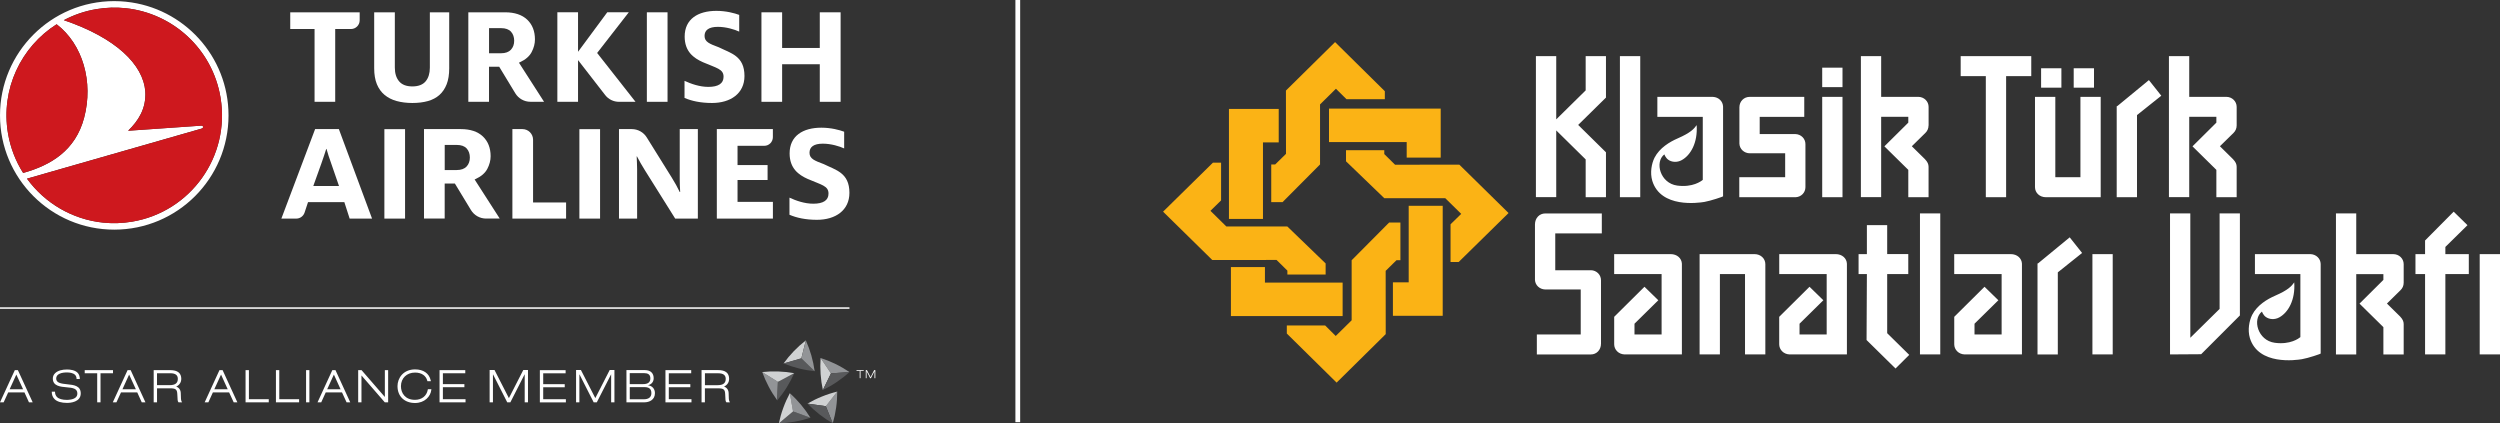 <?xml version="1.0" encoding="UTF-8"?>
<svg id="Layer_2" data-name="Layer 2" xmlns="http://www.w3.org/2000/svg" viewBox="0 0 851.11 144.12">
  <rect x="0" y="0" width="851.11" height="144.12" fill="#333333" stroke="none"/>
  <defs>
    <style>
      .cls-1 {
        fill: #58595b;
      }

      .cls-1, .cls-2, .cls-3, .cls-4, .cls-5, .cls-6 {
        stroke-width: 0px;
      }

      .cls-2 {
        fill: #ce181e;
      }

      .cls-3 {
        fill: #fbb315;
      }

      .cls-4 {
        fill: #fff;
      }

      .cls-5 {
        fill: #929497;
      }

      .cls-6 {
        fill: #d0d2d3;
      }
    </style>
  </defs>
  <g id="Layer_1-2" data-name="Layer 1">
    <g>
      <g>
        <g>
          <rect class="cls-4" x="0" y="104.62" width="289.19" height=".51"/>
          <g>
            <g>
              <g>
                <path class="cls-6" d="M266.76,123.73c1.05-1.46,2.22-2.86,3.5-4.19,1.29-1.33,2.66-2.56,4.08-3.66l-1.53,6.12-6.06,1.74Z"/>
                <path class="cls-1" d="M277.35,126.37c-1.79-.18-3.59-.49-5.38-.94-1.8-.45-3.54-1.02-5.21-1.7l6.06-1.74,4.53,4.38Z"/>
                <path class="cls-5" d="M274.34,115.88c.74,1.64,1.37,3.35,1.88,5.13.51,1.79.89,3.58,1.13,5.37l-4.53-4.38,1.53-6.11Z"/>
              </g>
              <g>
                <path class="cls-5" d="M264.62,136.3c-1.06-1.45-2.04-3-2.9-4.63-.87-1.64-1.61-3.32-2.22-5.01l5.34,3.34-.22,6.3Z"/>
                <path class="cls-1" d="M270.4,127.04c-.73,1.65-1.58,3.26-2.56,4.83-.98,1.58-2.06,3.05-3.23,4.43l.22-6.3,5.57-2.96Z"/>
                <path class="cls-6" d="M259.49,126.66c1.79-.19,3.61-.26,5.46-.2,1.85.07,3.68.26,5.45.58l-5.57,2.96-5.34-3.34Z"/>
              </g>
              <g>
                <path class="cls-1" d="M275.91,142.22c-1.71.56-3.48,1.01-5.3,1.33-1.83.32-3.65.51-5.45.56l4.83-4.05,5.92,2.16Z"/>
                <path class="cls-5" d="M268.89,133.86c1.34,1.19,2.61,2.5,3.8,3.92,1.19,1.42,2.26,2.9,3.21,4.44l-5.92-2.16-1.1-6.21Z"/>
                <path class="cls-6" d="M265.16,144.12c.37-1.76.86-3.52,1.5-5.26.63-1.75,1.38-3.41,2.24-5l1.09,6.21-4.83,4.05Z"/>
              </g>
              <g>
                <path class="cls-5" d="M285.03,133.31c0,1.8-.11,3.62-.37,5.45-.26,1.84-.65,3.63-1.15,5.36l-2.36-5.85,3.88-4.97Z"/>
                <path class="cls-6" d="M274.91,137.4c1.55-.9,3.19-1.71,4.91-2.4,1.72-.7,3.46-1.26,5.22-1.68l-3.88,4.97-6.24-.88Z"/>
                <path class="cls-1" d="M283.51,144.12c-1.56-.89-3.08-1.91-4.54-3.05-1.46-1.14-2.82-2.37-4.07-3.67l6.24.88,2.36,5.84Z"/>
              </g>
              <g>
                <path class="cls-5" d="M279.38,121.88c1.71.55,3.41,1.23,5.07,2.04,1.67.81,3.25,1.74,4.74,2.75l-6.29.44-3.52-5.22Z"/>
                <path class="cls-6" d="M280.14,132.77c-.38-1.76-.64-3.56-.77-5.41-.13-1.85-.12-3.68,0-5.48l3.52,5.23-2.76,5.67Z"/>
                <path class="cls-1" d="M289.19,126.67c-1.33,1.21-2.77,2.33-4.3,3.37-1.54,1.04-3.13,1.95-4.75,2.73l2.76-5.67,6.29-.44Z"/>
              </g>
            </g>
            <g>
              <path class="cls-4" d="M6.09,126h-1.04L0,136.97h1.24s1.44-3.13,1.56-3.39h5.52c.12.26,1.54,3.39,1.54,3.39h1.27l-5.04-10.96ZM3.28,132.52c.25-.55,1.94-4.25,2.28-5,.35.76,2.05,4.45,2.3,5H3.28Z"/>
              <path class="cls-4" d="M17.62,133.36c0,1.09.32,1.89.96,2.53.84.85,2.35,1.28,4.23,1.28,1.06,0,4.68-.23,4.68-3.24,0-2.64-2.41-2.89-4.54-3.1h0c-2.19-.22-3.82-.46-3.82-1.96,0-.74.38-1.28,1.17-1.64.81-.37,1.68-.43,2.58-.43.69,0,1.97.11,2.69.83.33.33.5.86.5,1.39h1.11c0-.79-.25-1.6-.76-2.11-.93-.93-2.48-1.12-3.62-1.12-1.57,0-3.12.34-4.07,1.29-.5.5-.75,1.1-.75,1.79,0,2.59,2.63,2.8,4.7,2.98.98.09,1.9.17,2.59.47.72.32,1.06.84,1.06,1.65,0,.51-.17.95-.51,1.28-.8.8-2.46.89-3.07.89-1.49,0-2.69-.32-3.33-.96-.46-.46-.69-1.03-.7-1.83h-1.09ZM28.84,126v1.07h4.25v9.89h1.13v-9.89h4.25v-1.07h-9.62ZM43.44,126l-5.04,10.97h1.24s1.44-3.13,1.56-3.39h5.52c.12.26,1.54,3.39,1.54,3.39h1.26l-5.04-10.97h-1.04ZM43.96,127.52c.35.76,2.04,4.46,2.3,5.01h-4.58c.25-.55,1.94-4.25,2.28-5.01ZM52.32,126v10.97h1.14v-4.77h4.44c1.96,0,2.41.39,2.47,2.1.04,1.78.12,2.37.36,2.6l.07.07h1.18l-.18-.35c-.18-.34-.24-1.02-.26-2.79-.02-1.09-.61-1.88-1.55-2.22,1.23-.55,1.73-1.67,1.73-2.58,0-2.03-1.24-3.02-3.79-3.02h-5.6ZM57.97,127.07c1.73,0,2.57.63,2.57,1.91,0,1.44-.89,2.14-2.74,2.14h-4.35v-4.05h4.51ZM74.72,126l-5.04,10.97h1.26s1.42-3.13,1.54-3.39h5.52c.12.26,1.56,3.39,1.56,3.39h1.25l-5.03-10.97h-1.06ZM75.25,127.52c.34.76,2.03,4.46,2.28,5.01h-4.57c.25-.55,1.95-4.25,2.29-5.01ZM113.14,126l-5.04,10.97h1.26s1.42-3.13,1.54-3.39h5.53c.12.26,1.56,3.39,1.56,3.39h1.25l-5.03-10.97h-1.06ZM113.67,127.52c.34.76,2.03,4.46,2.28,5.01h-4.57c.25-.55,1.95-4.25,2.29-5.01ZM83.6,126v10.97h7.9v-1.07h-6.76v-9.89h-1.14ZM93.94,126v10.97h7.89v-1.07h-6.75v-9.89h-1.14ZM104.2,126v10.97h1.13v-10.97h-1.13ZM131.02,126v9.15c-.71-.85-7.94-9.15-7.94-9.15h-1.14v10.97h1.12v-9.15c.71.85,7.94,9.15,7.94,9.15h1.14v-10.97h-1.12ZM149.64,126v10.97h8.85v-1.07h-7.71v-4.07h7.32v-1.05h-7.32v-3.7h7.62v-1.07h-8.76ZM135.33,131.5c0,3.46,2.41,5.7,5.95,5.7,3.29,0,5.29-2.22,5.55-4.43l.03-.27h-1.19l-.04.2c-.38,2.11-2.05,3.42-4.36,3.42-3.41,0-4.77-2.39-4.77-4.63,0-2.74,1.98-4.65,4.81-4.65,2.16,0,3.71,1.03,4.15,2.76l.05.18h1.19l-.07-.3c-.54-2.36-2.48-3.72-5.32-3.72-4.03,0-5.99,2.97-5.99,5.73Z"/>
              <g>
                <path class="cls-4" d="M178.15,125.96h1.6v11.02h-1.12v-9.52h-.04l-4.85,9.52h-1.05l-4.84-9.53h-.03v9.53h-1.13v-11.02h1.66l4.9,9.58,4.9-9.58Z"/>
                <path class="cls-4" d="M183.79,126.02v10.97h8.86v-1.08h-7.72v-4.07h7.33v-1.05h-7.33v-3.7h7.63v-1.07h-8.77Z"/>
                <path class="cls-4" d="M207.57,125.96h1.61v11.02h-1.12v-9.51h-.03l-4.86,9.51h-1.05l-4.84-9.53h-.03v9.53h-1.13v-11.02h1.65l4.9,9.58,4.9-9.58Z"/>
                <path class="cls-4" d="M214.39,127.03h4.89c1.24,0,2.13.43,2.13,1.78,0,1.47-.98,1.96-2.51,1.96h-4.51v-3.74ZM213.26,136.97h6.09c1.69,0,3.62-.83,3.62-3.13,0-1.41-.87-2.46-2.31-2.68v-.03c1.3-.31,1.88-1.3,1.88-2.37,0-1.57-.9-2.77-3.04-2.77h-6.23v10.98ZM214.39,131.8h5.06c1.32,0,2.31.45,2.31,2.04,0,1.51-1.11,2.09-2.58,2.09h-4.78v-4.13Z"/>
                <path class="cls-4" d="M226.55,126.01v10.97h8.86v-1.08h-7.72v-4.07h7.33v-1.05h-7.33v-3.7h7.63v-1.07h-8.76Z"/>
                <path class="cls-4" d="M248.32,136.62c-.18-.34-.25-1.02-.26-2.8-.02-1.08-.61-1.87-1.56-2.22,1.23-.55,1.73-1.66,1.73-2.58,0-2.03-1.23-3.03-3.79-3.03h-5.6v10.98h1.14v-4.77h4.44c1.96,0,2.42.39,2.47,2.09.04,1.78.11,2.37.36,2.6l.07.07h1.18l-.18-.35ZM244.34,131.13h-4.35v-4.05h4.51c1.73,0,2.57.63,2.57,1.91,0,1.44-.89,2.14-2.73,2.14Z"/>
              </g>
            </g>
            <path class="cls-4" d="M292.68,128.75h.28v-2.48h1.08v-.26h-2.44v.26h1.08v2.48Z"/>
            <path class="cls-4" d="M297.6,126.01h.4v2.74h-.29v-2.37h0l-1.21,2.37h-.26l-1.21-2.37h0v2.37h-.28v-2.74h.41l1.22,2.39,1.22-2.39Z"/>
          </g>
        </g>
        <g>
          <g>
            <path class="cls-4" d="M42.97.6c19.57,2.04,34.82,18.57,34.83,38.67,0,21.48-17.4,38.9-38.89,38.91C17.43,78.19,0,60.78,0,39.3,0,17.81,17.4.39,38.89.38c1.38,0,2.74.08,4.08.21ZM44.97,75.46c19.99-3.35,33.46-22.28,30.1-42.26-2.79-16.63-16.35-28.75-32.34-30.42-3.23-.34-6.56-.25-9.92.32-3.99.67-7.7,1.96-11.09,3.76,17.61,5.98,27.09,15.06,27.74,24.36.32,5.75-2.35,9.9-5.86,13.29l24.91-1.74c.71-.05.93.77.07,1.02L9.18,60.82c6.05,8.33,15.44,13.87,25.87,14.96,3.23.34,6.56.25,9.92-.32ZM28.63,40.13c3.26-12.24-.46-25.07-9.35-31.87C7.17,15.93.19,30.34,2.71,45.36c.83,4.96,2.63,9.52,5.17,13.52,9.47-2.64,17.79-7.63,20.75-18.75Z"/>
            <path class="cls-2" d="M75.08,33.21c3.36,19.98-10.12,38.9-30.1,42.26-3.36.57-6.7.65-9.92.32-10.43-1.09-19.82-6.63-25.87-14.96l59.41-17.03c.85-.24.63-1.06-.07-1.02l-24.91,1.74c3.51-3.39,6.18-7.54,5.86-13.29-.66-9.3-10.13-18.39-27.74-24.36,3.39-1.79,7.1-3.09,11.09-3.76,3.36-.56,6.7-.65,9.92-.32,15.99,1.67,29.55,13.79,32.34,30.42ZM2.71,45.36c.83,4.96,2.63,9.52,5.17,13.52,9.47-2.64,17.79-7.63,20.75-18.75,3.26-12.24-.46-25.07-9.35-31.87C7.17,15.93.19,30.34,2.71,45.36Z"/>
          </g>
          <g>
            <g>
              <polygon class="cls-4" points="279.09 34.66 279.09 21.87 266.27 21.87 266.27 34.66 259.23 34.66 259.23 4.19 266.27 4.19 266.27 16.33 279.09 16.33 279.09 4.19 286.18 4.19 286.18 34.66 279.09 34.66"/>
              <path class="cls-4" d="M127.39,4.19v19.07c0,2.11.31,3.93.92,5.42.61,1.47,1.49,2.69,2.62,3.63,1.14.95,2.52,1.65,4.09,2.08,1.6.44,3.4.67,5.36.67s3.75-.22,5.31-.66c1.54-.43,2.85-1.13,3.91-2.07,1.05-.94,1.88-2.16,2.46-3.64.58-1.48.87-3.3.87-5.42V4.19h-6.59v18.87c0,1.92-.48,3.47-1.42,4.61-.96,1.16-2.49,1.75-4.54,1.75s-3.54-.59-4.51-1.74c-.96-1.14-1.45-2.69-1.45-4.62V4.19h-7.04Z"/>
              <path class="cls-4" d="M107.09,34.66V9.88h-8.28v-5.69h23.64v2.73c0,1.63-1.33,2.96-2.96,2.96h-5.37v24.78h-7.04Z"/>
              <rect class="cls-4" x="220.22" y="4.19" width="7.04" height="30.47"/>
              <path class="cls-4" d="M196.78,20.45l.24.3,8.99,11.59c1.14,1.48,2.87,2.32,4.74,2.32h5.61l-12.88-16.39-.19-.24.19-.24,10.59-13.61h-7.33l-9.71,13.13-.24.32v-.55s0-12.9,0-12.9h-7.04v30.47h7.04v-14.2Z"/>
              <path class="cls-4" d="M180.56,34.65c-2.09,0-4.05-1.11-5.13-2.89l-5.48-9.04h-3.47v11.93h-7.04V4.19h12.54c3.22,0,5.75.84,7.5,2.5,1.75,1.66,2.64,3.92,2.64,6.74,0,1.43-.38,2.88-1.13,4.31-.74,1.4-2.05,2.55-3.91,3.41l-.41.19,8.55,13.31h-4.67ZM166.48,18.13h4.11c1.48,0,2.6-.41,3.35-1.2.73-.79,1.11-1.82,1.11-3.05s-.36-2.3-1.08-3.09c-.73-.8-1.86-1.21-3.37-1.21h-4.11v8.56Z"/>
              <path class="cls-4" d="M233.04,33.36v-5.84c2.24,1.03,5.13,2.06,8.11,2.06,3.44,0,5.18-1.18,5.18-3.44,0-2.65-2.34-2.94-7.02-4.96-3.19-1.42-6.22-3.63-6.22-8.74,0-5.94,4.53-8.74,10.8-8.74,3.34,0,6.17.78,7.77,1.37v5.69c-1.59-.73-4.43-1.62-7.27-1.62-3.09,0-4.53,1.13-4.53,3.09,0,2.06,1.74,2.7,4.88,3.88,4.03,2.01,8.71,2.9,8.71,9.77,0,5.94-4.73,9.18-11.05,9.18-3.88,0-6.97-.69-9.36-1.72Z"/>
            </g>
            <g>
              <path class="cls-4" d="M244.04,74.42v-30.47h19.08v2.76c0,1.61-1.31,2.93-2.92,2.93h-9.11v6.55h10.23v5.09h-10.23v7.45h12.04v5.69h-19.08Z"/>
              <path class="cls-4" d="M174.44,74.41v-30.46h3.42c2,0,3.62,1.62,3.62,3.62v21.36h11.24v5.49h-18.28Z"/>
              <rect class="cls-4" x="130.86" y="43.97" width="7.04" height="30.45"/>
              <path class="cls-4" d="M165.47,74.41c-2.09,0-4.05-1.11-5.13-2.89l-5.48-9.04h-3.47v11.93h-7.04v-30.46h12.54c3.22,0,5.75.84,7.5,2.5,1.75,1.66,2.64,3.92,2.64,6.74,0,1.43-.38,2.88-1.13,4.31-.74,1.4-2.05,2.55-3.91,3.41l-.41.19,8.55,13.31h-4.67ZM151.39,57.89h4.11c1.48,0,2.6-.41,3.35-1.2.73-.79,1.11-1.82,1.11-3.05s-.36-2.3-1.08-3.09c-.73-.8-1.86-1.21-3.37-1.21h-4.11v8.56Z"/>
              <path class="cls-4" d="M115.36,43.95h-8.08l-11.49,30.47h5.07c1.29,0,2.42-.82,2.83-2.04l1.18-3.57h12.36l1.81,5.62h7.63l-11.3-30.47ZM106.66,63.32l2.76-7.7c.61-1.73,1.23-3.56,1.64-4.91h.1c.36,1.4.97,3.13,1.59,4.91l2.66,7.7h-8.76Z"/>
              <path class="cls-4" d="M268.77,73.13v-5.84c2.24,1.03,5.13,2.06,8.11,2.06,3.44,0,5.18-1.18,5.18-3.44,0-2.65-2.34-2.94-7.02-4.96-3.19-1.42-6.22-3.63-6.22-8.74,0-5.94,4.53-8.74,10.8-8.74,3.34,0,6.17.78,7.77,1.37v5.69c-1.59-.73-4.43-1.62-7.27-1.62-3.09,0-4.53,1.13-4.53,3.09,0,2.06,1.74,2.7,4.88,3.88,4.03,2.01,8.71,2.9,8.71,9.77,0,5.94-4.73,9.18-11.05,9.18-3.88,0-6.97-.69-9.36-1.72Z"/>
              <path class="cls-4" d="M210.73,43.95h4.36c2.07,0,4,1.07,5.09,2.83l8.5,13.65c.96,1.52,2.07,3.52,2.73,4.94h.15c-.1-1.37-.15-3.28-.15-4.65v-16.77h6.17v30.46h-7.72l-10.33-16.48c-.96-1.51-1.97-3.32-2.68-4.69h-.1c.05,1.32.15,2.89.15,4.35v16.82h-6.17v-30.46Z"/>
              <rect class="cls-4" x="197.25" y="43.97" width="7.04" height="30.45"/>
            </g>
          </g>
        </g>
      </g>
      <g>
        <path class="cls-3" d="M418.4,37.08h16.93v11.4h-5.36v26.05h-11.58v-37.44ZM471.45,33.78h-13.04l-3.6-3.57-5.41,5.34v20.43l-12.77,12.84h-3.84v-12.82h1.33l3.69-3.62-.02-21.55,16.73-16.5,16.94,16.72v2.73ZM490.48,36.97v16.68h-11.58v-5.28h-26.45v-11.4h38.03ZM493.83,89.2v-12.84l3.63-3.55-5.42-5.33h-20.76l-13.04-12.57v-3.78h13.03v1.32l3.67,3.63,21.88-.03,16.76,16.47-16.98,16.67h-2.77ZM491.15,107.51h-16.94v-11.4h5.37v-26.04h11.58v37.44ZM438.09,110.8h13.05l3.6,3.58,5.42-5.34v-20.44l12.76-12.84h3.84v12.83h-1.34l-3.68,3.62.02,21.54-16.72,16.51-16.95-16.71v-2.74ZM419.06,107.61v-16.68h11.58v5.28h26.45v11.4h-38.03ZM415.71,55.38v12.85l-3.62,3.54,5.41,5.33h20.76l13.04,12.58v3.78h-13.02v-1.33l-3.68-3.63-21.88.02-16.76-16.46,16.97-16.68h2.78Z"/>
        <path class="cls-4" d="M851.11,120.66h-6.91v-34.15h6.91v34.15ZM818.32,96.24c0,1.04-.42,1.92-1.08,2.55l-4.62,4.55,4.46,4.39c.88.92,1.24,1.71,1.24,2.6v10.34h-6.91v-9.3l-8.13-8,8.13-8.08v-1.97h-9.24v27.35h-6.91v-48.01h6.91v13.86h12.61c1.99,0,3.54,1.53,3.54,3.42v6.31ZM693.95,89.58l10.67-8.78,4.22,5.32-8.27,6.6v27.95h-6.91v-30.95l.3-.14ZM719.26,120.66h-6.91v-34.15h6.91v34.15ZM684.54,86.51c2.22,0,3.74,1.45,3.82,3.26v30.89h-19.58c-2.01-.09-3.47-1.63-3.47-3.45v-9.35l10.31-10.23,4.71,4.59-8.12,7.99v3.65h9.23v-20.55h-16.14v-6.8h19.23ZM624.95,86.51c2.22,0,3.74,1.45,3.82,3.26v30.89h-19.58c-2.01-.09-3.47-1.63-3.47-3.45v-9.35l10.32-10.23,4.71,4.59-8.11,7.99v3.65h9.24v-20.55h-16.15v-6.8h19.23ZM761.46,42.71c0,1.03-.43,1.92-1.07,2.54l-4.63,4.54,4.45,4.39c.89.92,1.25,1.72,1.25,2.6v10.35h-6.91v-9.3l-8.13-8.01,8.13-8.07v-1.99h-9.24v27.36h-6.91V19.12h6.91v13.85h12.6c1.99,0,3.55,1.53,3.55,3.42v6.32ZM594.08,93.31h-8.55v27.35h-6.91v-34.15h18.67c2.15,0,3.71,1.53,3.71,3.42v30.73h-6.92v-27.35ZM568.76,86.51c2.22,0,3.74,1.45,3.83,3.26v30.89h-19.58c-2.01-.09-3.47-1.63-3.47-3.45v-9.35l10.31-10.23,4.71,4.59-8.11,7.99v3.65h9.23v-20.55h-16.15v-6.8h19.23ZM541.58,91.99c1.97.03,3.47,1.55,3.47,3.42v21.58c0,2.15-1.52,3.68-3.44,3.68h-18.4v-6.8h14.94v-15.32h-12.11c-1.94-.07-3.38-1.49-3.47-3.25v-18.88c0-2.22,1.56-3.75,3.47-3.75h19.29v6.8h-15.85v12.53h12.11ZM720.91,36.05l10.67-8.78,4.22,5.32-8.27,6.59v27.96h-6.91v-30.95l.3-.14ZM656.56,42.71c0,1.03-.42,1.92-1.07,2.54l-4.62,4.54,4.46,4.39c.88.92,1.24,1.72,1.24,2.6v10.35h-6.9v-9.3l-8.14-8.01,8.14-8.07v-1.99h-9.24v27.36h-6.9V19.12h6.9v13.85h12.61c1.99,0,3.54,1.53,3.54,3.42v6.32ZM642.48,76.64v9.86h7.18v6.8h-7.18v20.13l7.51,7.39-4.67,4.64-9.86-9.7.11-22.45h-2.83v-6.8h2.83v-9.86h6.91ZM712.89,29.85h-6.91v-6.62h6.91v6.62ZM701.79,29.85h-6.91v-6.62h6.91v6.62ZM699.72,60.33h8.55v-27.35h6.9v34.16h-18.66c-2.15,0-3.71-1.53-3.71-3.42v-30.74h6.92v27.35ZM832.51,84.07v2.44h7.98v6.8h-7.98v27.35h-6.91v-27.35h-3.27v-6.8h3.27v-4.64l9.74-9.81,4.7,4.6-7.53,7.41ZM611.18,45.64c1.98.05,3.47,1.56,3.47,3.42v14.67c0,1.84-1.46,3.32-3.3,3.41h-19.22v-6.81h15.62v-8.14h-11.99c-2,0-3.52-1.47-3.59-3.29v-12.38c0-2.01,1.55-3.54,3.47-3.54h18.61v6.8h-15.17v5.86h12.11ZM586.61,36.29v30.53c.13.09-4.34,1.59-6.38,1.93-2.04.33-14.84,2.17-17.72-7.19-.82-2.8-.24-5.84.76-7.87,1.73-3.35,5.15-5.38,7.9-6.58,4.37-1.9,5.55-3.24,6.45-4.51.4,6.02-2.06,10.23-5.06,11.9-1.66.93-3.51.7-4.64-.14-.89-.65-1.31-1.8-1.31-1.8-3.34,2.59-1.45,9.83,4.39,10.62,5.27.7,8.17-1.5,8.7-1.94v-21.46h-15.46v-6.8h18.9c1.99.09,3.41,1.54,3.47,3.32M762.56,72.65v34.74l-13.19,13.2-10.6.07v-48.01h6.91v42.34l9.97-9.82v-32.52h6.92ZM660.55,120.66h-6.91v-48.01h6.91v48.01ZM682.97,25.92v41.21h-6.91V25.92h-8.56v-6.8h24.03v6.8h-8.56ZM627.27,29.66h-6.91v-6.62h6.91v6.62ZM627.27,67.14h-6.91v-34.16h6.91v34.16ZM546.67,33.29l-9.39,9.24,9.46,9.32v15.28h-6.91v-12.86l-10.02-9.87v22.72h-6.92V19.12h6.92v21.52l10.02-9.87v-11.66h6.91v14.16h-.07ZM558.41,67.14h-6.92V19.12h6.92v48.01ZM790.06,89.83v30.53c.14.08-4.33,1.59-6.37,1.92-2.04.34-14.84,2.17-17.73-7.18-.82-2.8-.23-5.85.76-7.88,1.73-3.36,5.14-5.38,7.9-6.58,4.36-1.89,5.55-3.23,6.44-4.51.41,6.02-2.06,10.23-5.05,11.9-1.66.93-3.51.7-4.65-.14-.89-.65-1.3-1.81-1.3-1.81-3.34,2.59-1.45,9.85,4.39,10.62,5.26.71,8.17-1.49,8.7-1.93v-21.46h-15.47v-6.8h18.91c1.99.09,3.41,1.54,3.47,3.32"/>
      </g>
      <rect class="cls-4" x="345.69" width="1.62" height="143.73"/>
    </g>
  </g>
</svg>